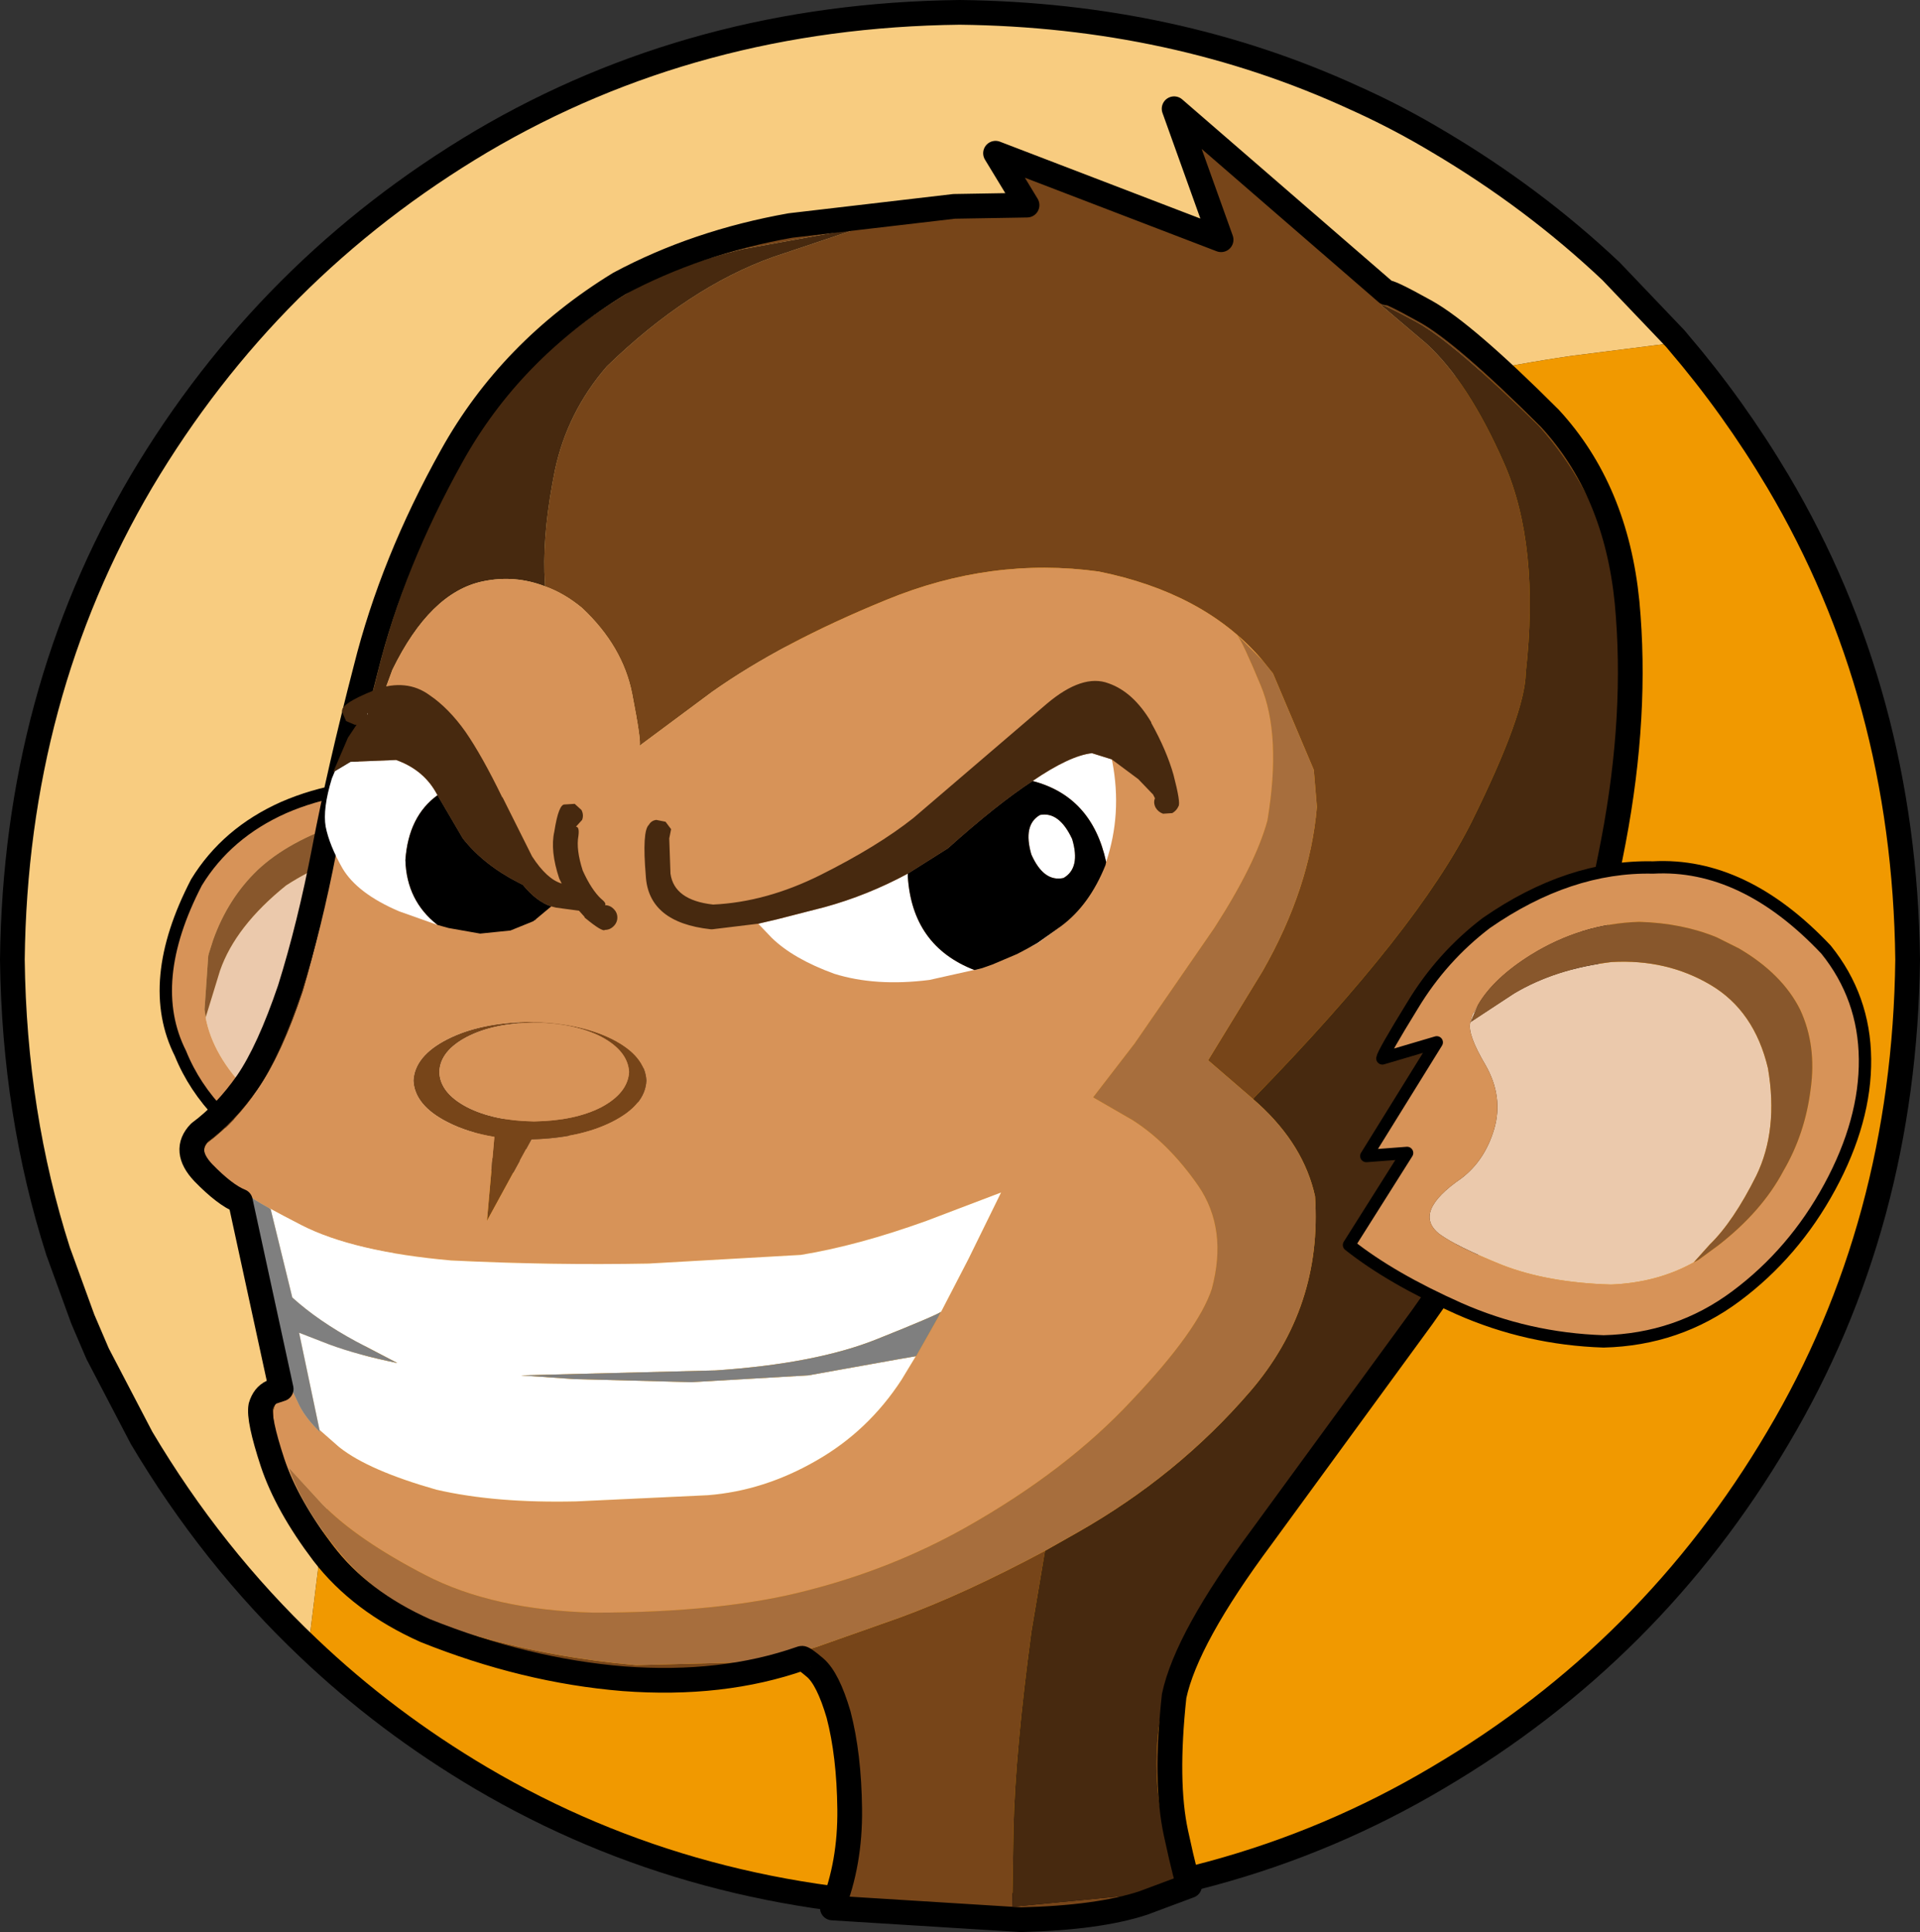 <?xml version="1.0" encoding="UTF-8" standalone="no"?>
<svg xmlns:xlink="http://www.w3.org/1999/xlink" height="156.35px" width="155.35px" xmlns="http://www.w3.org/2000/svg">
  <rect width="100%" height="100%" fill="#333333" stroke="none"/>
  <g transform="matrix(1.0, 0.0, 0.0, 1.0, 77.65, 77.65)">
    <path d="M-70.95 29.1 L-72.95 23.6 Q-76.5 12.5 -76.65 0.0 -76.4 -21.4 -66.2 -38.7 -55.95 -55.95 -38.7 -66.2 -21.4 -76.4 0.0 -76.65 17.35 -76.45 32.0 -69.7 L32.55 -69.45 Q35.7 -68.0 38.7 -66.2 46.4 -61.65 52.7 -55.7 L57.9 -50.25 58.15 -49.95 49.5 -48.85 Q41.15 -47.65 28.6 -44.5 16.0 -41.35 3.0 -35.55 -10.0 -29.7 -19.6 -20.45 -30.75 -9.0 -37.4 4.1 -44.1 17.15 -47.4 28.85 -50.7 40.55 -51.75 48.0 L-52.7 55.7 Q-60.5 48.3 -66.2 38.7 L-69.75 31.9 -70.2 30.85 -70.95 29.1" fill="#f8cc80" fill-rule="evenodd" stroke="none"/>
    <path d="M58.15 -49.95 Q62.6 -44.75 66.2 -38.7 76.45 -21.4 76.7 0.0 76.45 21.45 66.2 38.7 56.0 56.0 38.7 66.2 21.45 76.45 0.0 76.7 -21.4 76.45 -38.7 66.25 -46.4 61.7 -52.7 55.7 L-51.75 48.0 Q-50.7 40.55 -47.4 28.85 -44.1 17.15 -37.4 4.1 -30.75 -9.0 -19.6 -20.45 -10.0 -29.7 3.0 -35.55 16.0 -41.35 28.6 -44.5 41.15 -47.65 49.5 -48.85 L58.15 -49.95 M-69.75 31.9 L-70.95 29.1 -70.2 30.85 -69.75 31.9" fill="#f19900" fill-rule="evenodd" stroke="none"/>
    <path d="M-70.95 29.1 L-72.95 23.6 Q-76.5 12.5 -76.65 0.0 -76.4 -21.4 -66.2 -38.7 -55.95 -55.95 -38.7 -66.2 -21.4 -76.4 0.0 -76.65 17.35 -76.45 32.0 -69.7 L32.55 -69.45 Q35.7 -68.0 38.7 -66.2 46.4 -61.65 52.7 -55.7 L57.9 -50.25 58.15 -49.95 Q62.6 -44.75 66.2 -38.7 76.45 -21.4 76.7 0.0 76.45 21.45 66.2 38.7 56.0 56.0 38.7 66.2 21.45 76.45 0.0 76.7 -21.4 76.45 -38.7 66.25 -46.4 61.7 -52.7 55.7 -60.5 48.3 -66.2 38.7 L-69.75 31.9 -70.2 30.85 -70.95 29.1 Z" fill="none" stroke="#000000" stroke-linecap="round" stroke-linejoin="round" stroke-width="2.0"/>
    <path d="M-44.25 -14.1 Q-38.3 -13.85 -33.45 -11.5 -28.65 -9.1 -26.45 -4.3 -24.5 0.65 -24.85 6.05 -25.2 11.45 -26.5 15.25 L-35.0 14.45 -33.6 16.95 -44.0 16.05 -41.3 19.05 -46.1 18.8 Q-50.5 18.4 -54.3 16.65 -60.85 13.05 -63.05 7.6 -65.95 1.85 -61.75 -6.25 -59.3 -10.25 -54.7 -12.3 -50.1 -14.3 -44.25 -14.1 M-40.35 -11.15 L-40.4 -11.2 -40.55 -11.25 Q-45.5 -12.5 -49.9 -11.05 -54.3 -9.6 -56.8 -7.25 -59.2 -4.95 -60.4 -1.6 L-60.75 -0.5 -60.8 -0.3 -61.1 4.05 -61.0 4.7 -61.0 4.65 -61.0 4.75 Q-60.4 7.8 -57.6 10.65 -54.75 13.45 -50.4 14.8 -45.8 15.9 -41.4 14.65 -36.95 13.4 -35.65 11.85 L-35.1 11.1 Q-34.7 10.35 -35.4 7.7 -36.15 4.95 -34.75 2.8 -33.4 0.7 -31.15 -0.1 -26.55 -1.5 -28.25 -3.7 -29.3 -5.0 -32.45 -7.35 -35.6 -9.65 -40.35 -11.15" fill="#d79358" fill-rule="evenodd" stroke="none"/>
    <path d="M-40.35 -11.15 Q-35.6 -9.65 -32.45 -7.35 -29.3 -5.0 -28.25 -3.7 -26.55 -1.5 -31.15 -0.1 -33.4 0.7 -34.75 2.8 -36.15 4.95 -35.4 7.7 -34.7 10.35 -35.1 11.1 L-35.65 11.85 Q-36.95 13.4 -41.4 14.65 -45.8 15.9 -50.4 14.8 -54.75 13.45 -57.6 10.65 -60.4 7.8 -61.0 4.75 L-61.0 4.65 -59.85 0.9 Q-58.6 -2.7 -54.5 -6.0 -51.25 -8.1 -47.4 -9.05 L-41.3 -10.45 Q-39.2 -10.8 -40.35 -11.15" fill="#ebc9ac" fill-rule="evenodd" stroke="none"/>
    <path d="M-61.0 4.65 L-61.0 4.7 -61.1 4.05 -60.8 -0.3 -60.75 -0.5 -60.4 -1.6 Q-59.2 -4.95 -56.8 -7.25 -54.3 -9.6 -49.9 -11.05 -45.5 -12.5 -40.55 -11.25 L-40.4 -11.2 -40.35 -11.15 Q-39.2 -10.8 -41.3 -10.45 L-47.4 -9.05 Q-51.25 -8.1 -54.5 -6.0 -58.6 -2.7 -59.85 0.9 L-61.0 4.65" fill="#88572c" fill-rule="evenodd" stroke="none"/>
    <path d="M-44.25 -14.1 Q-38.3 -13.85 -33.45 -11.5 -28.65 -9.1 -26.45 -4.3 -24.5 0.65 -24.85 6.05 -25.2 11.45 -26.5 15.25 L-35.0 14.45 -33.6 16.95 -44.0 16.05 -41.3 19.05 -46.1 18.8 Q-50.5 18.4 -54.3 16.65 -60.85 13.05 -63.05 7.6 -65.95 1.85 -61.75 -6.25 -59.3 -10.25 -54.7 -12.3 -50.1 -14.3 -44.25 -14.1 Z" fill="none" stroke="#000000" stroke-linecap="round" stroke-linejoin="round" stroke-width="1.0"/>
    <path d="M34.55 -53.95 Q34.55 -54.2 37.7 -52.45 40.85 -50.7 47.75 -43.8 53.1 -38.0 54.0 -28.9 54.85 -19.85 52.9 -9.6 50.95 0.6 47.75 9.9 44.35 19.2 37.45 28.9 L24.45 46.7 Q18.35 54.9 17.35 59.6 16.6 66.55 17.5 70.7 18.4 74.85 18.6 74.95 L14.85 76.35 Q11.2 77.55 4.95 77.7 L-10.3 76.75 Q-8.85 73.15 -8.9 68.75 -8.95 64.35 -9.8 61.1 -10.65 58.2 -11.7 57.3 -12.7 56.45 -12.8 56.55 -19.2 58.8 -27.2 58.2 -35.15 57.55 -43.25 54.3 -48.5 51.95 -51.5 48.05 -54.45 44.15 -55.6 40.7 -56.75 37.2 -56.55 36.15 -56.3 35.3 -55.65 35.0 L-54.9 34.75 -58.2 19.55 Q-59.45 19.05 -61.2 17.25 -62.9 15.45 -61.5 14.0 -59.4 12.45 -57.65 9.95 -55.9 7.4 -54.2 2.4 -52.6 -2.7 -51.4 -8.95 -50.2 -15.25 -48.05 -23.55 -45.9 -32.15 -41.1 -40.75 -36.35 -49.3 -27.55 -54.7 -21.3 -58.05 -13.7 -59.4 L-0.45 -60.95 5.45 -61.05 2.9 -65.25 21.15 -58.25 17.35 -68.85 34.55 -53.95 M6.9 47.85 L5.8 54.4 Q4.5 64.1 4.35 70.3 L4.25 76.65 14.05 75.7 17.6 74.75 16.4 69.75 Q15.45 65.1 16.4 60.3 18.6 52.8 24.05 45.65 L35.8 29.95 Q42.05 21.35 46.5 9.35 51.8 -4.75 53.5 -19.3 55.25 -33.8 46.85 -43.2 39.9 -50.0 36.95 -51.6 34.0 -53.2 34.1 -52.95 L37.75 -49.85 Q41.15 -46.75 44.05 -40.15 46.95 -33.55 45.8 -23.2 45.75 -19.9 41.45 -11.2 37.1 -2.45 23.8 11.2 L23.75 11.3 20.1 8.15 24.5 0.95 Q28.35 -5.8 28.9 -12.35 L28.65 -15.35 25.35 -23.15 24.55 -24.15 24.25 -24.5 Q19.65 -29.7 11.25 -31.4 2.55 -32.6 -5.95 -29.1 -14.4 -25.65 -20.05 -21.65 L-25.9 -17.3 Q-25.75 -17.65 -26.5 -21.5 -27.25 -25.35 -30.55 -28.45 -32.0 -29.65 -33.55 -30.2 L-33.6 -31.35 Q-33.7 -34.9 -32.75 -39.6 -31.75 -44.3 -28.55 -48.0 -21.95 -54.4 -15.1 -56.85 L-8.1 -59.2 -17.5 -57.5 Q-22.55 -56.3 -26.6 -54.1 -36.15 -48.4 -40.65 -39.8 -45.2 -31.2 -47.25 -22.6 L-48.35 -18.25 -49.1 -15.05 -49.1 -14.75 -50.45 -9.1 Q-51.6 -2.65 -53.1 2.5 -54.75 7.5 -56.65 10.3 -58.5 13.1 -60.85 14.85 -61.6 15.7 -60.1 17.05 L-57.7 18.95 -53.95 34.9 -54.6 35.2 Q-55.3 35.6 -55.5 36.45 -55.7 37.55 -54.45 41.0 -53.15 44.45 -50.05 48.2 -46.9 51.95 -41.5 54.0 L-40.5 54.35 -38.9 54.8 Q-32.9 56.5 -26.2 57.1 L-26.15 57.1 -16.65 56.85 Q-13.95 56.4 -11.5 55.6 L-4.85 53.25 Q0.35 51.35 6.9 47.85 M-29.0 11.95 Q-26.85 10.8 -26.75 9.1 -26.85 7.4 -29.0 6.25 -31.15 5.15 -34.45 5.1 -37.7 5.15 -39.85 6.25 -42.05 7.4 -42.1 9.1 -42.05 10.8 -39.85 11.95 -37.7 13.05 -34.45 13.1 -31.15 13.05 -29.0 11.95 M-28.1 6.45 Q-25.45 7.8 -25.35 9.8 -25.45 11.8 -28.15 13.15 -30.75 14.45 -34.65 14.55 L-38.25 21.15 -37.65 14.35 Q-39.8 14.0 -41.45 13.15 -44.1 11.8 -44.2 9.8 -44.1 7.8 -41.45 6.45 -38.8 5.1 -34.8 5.05 -30.8 5.1 -28.1 6.45" fill="#774519" fill-rule="evenodd" stroke="none"/>
    <path d="M23.75 11.3 L23.8 11.2 Q37.1 -2.45 41.45 -11.2 45.75 -19.9 45.8 -23.2 46.95 -33.55 44.05 -40.15 41.15 -46.75 37.75 -49.85 L34.1 -52.95 Q34.0 -53.2 36.95 -51.6 39.9 -50.0 46.85 -43.2 55.25 -33.8 53.5 -19.3 51.8 -4.75 46.5 9.35 42.05 21.35 35.8 29.95 L24.05 45.65 Q18.6 52.8 16.4 60.3 15.45 65.1 16.4 69.75 L17.6 74.75 14.05 75.7 4.25 76.65 4.35 70.3 Q4.5 64.1 5.8 54.4 L6.9 47.85 9.55 46.35 Q17.65 41.75 23.5 34.95 29.35 28.15 28.75 19.15 27.85 15.05 24.2 11.7 L23.75 11.3 M-49.1 -14.75 L-49.1 -15.05 -48.35 -18.25 -47.25 -22.6 Q-45.2 -31.2 -40.65 -39.8 -36.15 -48.4 -26.6 -54.1 -22.55 -56.3 -17.5 -57.5 L-8.1 -59.2 -15.1 -56.85 Q-21.95 -54.4 -28.55 -48.0 -31.75 -44.3 -32.75 -39.6 -33.7 -34.9 -33.6 -31.35 L-33.55 -30.2 Q-36.0 -31.15 -38.6 -30.6 -42.85 -29.7 -45.9 -23.45 L-49.1 -14.75" fill="#47290f" fill-rule="evenodd" stroke="none"/>
    <path d="M-40.5 54.35 L-41.5 54.0 Q-46.9 51.95 -50.05 48.2 -53.15 44.45 -54.45 41.0 -55.7 37.55 -55.5 36.45 -55.3 35.6 -54.6 35.2 L-53.95 34.9 -53.95 35.0 -53.4 36.15 Q-52.85 37.2 -51.75 38.25 L-51.8 38.05 -50.15 39.5 Q-47.8 41.35 -42.35 42.9 -37.6 44.0 -31.05 43.85 L-20.4 43.35 Q-15.85 43.0 -11.6 40.55 -7.4 38.15 -4.7 34.0 L-3.55 32.1 -3.5 32.05 -1.75 28.95 -1.7 28.85 -1.5 28.45 -1.5 28.5 0.7 24.25 3.35 18.85 -2.7 21.15 Q-8.25 23.15 -12.85 23.9 L-25.15 24.6 Q-33.0 24.75 -41.15 24.35 -49.05 23.65 -53.25 21.5 -54.9 20.65 -55.9 20.1 -57.35 19.3 -57.45 19.1 L-57.5 19.05 -57.5 19.1 -57.7 18.95 -60.1 17.05 Q-61.6 15.7 -60.85 14.85 -58.5 13.1 -56.65 10.3 -54.75 7.5 -53.1 2.5 -51.6 -2.65 -50.45 -9.1 L-49.1 -14.75 -45.9 -23.45 Q-42.85 -29.7 -38.6 -30.6 -36.0 -31.15 -33.55 -30.2 -32.0 -29.65 -30.55 -28.45 -27.25 -25.35 -26.5 -21.5 -25.75 -17.65 -25.9 -17.3 L-20.05 -21.65 Q-14.4 -25.65 -5.95 -29.1 2.55 -32.6 11.25 -31.4 19.65 -29.7 24.25 -24.5 L24.55 -24.15 22.45 -26.25 Q22.9 -25.7 24.35 -22.2 26.05 -18.15 24.9 -11.25 23.95 -7.75 20.6 -2.55 L14.15 6.8 10.8 11.15 14.0 13.0 Q16.9 14.85 19.3 18.3 21.7 21.8 20.4 26.65 19.3 30.0 13.95 35.65 8.65 41.35 0.5 45.95 -5.45 49.3 -12.3 51.05 -19.15 52.85 -29.6 52.85 -37.75 52.65 -43.25 49.8 -48.75 46.95 -51.55 44.1 L-54.3 41.1 Q-53.1 44.55 -49.95 48.25 -46.8 52.0 -41.45 54.0 L-40.5 54.35 M-28.1 6.45 Q-30.8 5.1 -34.8 5.05 -38.8 5.1 -41.45 6.45 -44.1 7.8 -44.2 9.8 -44.1 11.8 -41.45 13.15 -39.8 14.0 -37.65 14.35 L-38.25 21.15 -34.65 14.55 Q-30.75 14.45 -28.15 13.15 -25.45 11.8 -25.35 9.8 -25.45 7.8 -28.1 6.45 M-29.0 11.95 Q-31.15 13.05 -34.45 13.1 -37.7 13.05 -39.85 11.95 -42.05 10.8 -42.1 9.1 -42.05 7.4 -39.85 6.25 -37.7 5.15 -34.45 5.1 -31.15 5.15 -29.0 6.25 -26.85 7.4 -26.75 9.1 -26.85 10.8 -29.0 11.95" fill="#d79358" fill-rule="evenodd" stroke="none"/>
    <path d="M23.75 11.3 L24.2 11.7 Q27.85 15.05 28.75 19.15 29.35 28.15 23.5 34.95 17.65 41.75 9.55 46.35 L6.9 47.85 Q0.35 51.35 -4.85 53.25 L-11.5 55.6 Q-13.95 56.4 -16.65 56.85 L-26.15 57.1 -26.2 57.1 Q-32.9 56.5 -38.9 54.8 L-40.5 54.35 -41.45 54.0 Q-46.8 52.0 -49.95 48.25 -53.1 44.55 -54.3 41.1 L-51.55 44.1 Q-48.75 46.95 -43.25 49.8 -37.75 52.65 -29.6 52.85 -19.15 52.85 -12.3 51.05 -5.45 49.3 0.5 45.95 8.65 41.35 13.95 35.65 19.3 30.0 20.4 26.65 21.7 21.8 19.3 18.3 16.9 14.85 14.0 13.0 L10.8 11.15 14.15 6.8 20.6 -2.55 Q23.95 -7.75 24.9 -11.25 26.05 -18.15 24.35 -22.2 22.9 -25.7 22.45 -26.25 L24.55 -24.15 25.35 -23.15 28.65 -15.35 28.9 -12.35 Q28.35 -5.8 24.5 0.95 L20.1 8.15 23.75 11.3" fill="#a76e3d" fill-rule="evenodd" stroke="none"/>
    <path d="M-55.9 20.1 Q-54.9 20.65 -53.25 21.5 -49.05 23.65 -41.15 24.35 -33.0 24.75 -25.15 24.6 L-12.85 23.9 Q-8.25 23.15 -2.7 21.15 L3.35 18.85 0.7 24.25 -1.5 28.5 Q-1.9 28.8 -6.65 30.7 -11.6 32.7 -19.75 33.25 L-35.5 33.65 -31.2 33.95 -21.7 34.2 -12.25 33.65 -5.0 32.35 -3.55 32.1 -4.7 34.0 Q-7.4 38.15 -11.6 40.55 -15.85 43.0 -20.4 43.35 L-31.05 43.85 Q-37.6 44.0 -42.35 42.9 -47.8 41.35 -50.15 39.5 L-51.8 38.05 -53.45 30.2 -51.0 31.15 Q-48.7 32.0 -45.5 32.65 L-48.85 30.9 Q-51.9 29.25 -54.0 27.35 L-55.75 20.2 -55.9 20.1 M-57.45 19.1 L-57.5 19.1 -57.5 19.05 -57.45 19.1" fill="#ffffff" fill-rule="evenodd" stroke="none"/>
    <path d="M-53.95 34.9 L-57.7 18.95 -57.5 19.1 -57.45 19.1 Q-57.35 19.3 -55.9 20.1 L-55.75 20.2 -54.0 27.35 Q-51.9 29.25 -48.85 30.9 L-45.5 32.65 Q-48.7 32.0 -51.0 31.15 L-53.45 30.2 -51.8 38.05 -51.75 38.25 Q-52.85 37.2 -53.4 36.15 L-53.95 35.0 -53.95 34.9 M-1.5 28.5 L-1.5 28.45 -1.7 28.85 -1.75 28.95 -3.5 32.05 -3.55 32.1 -5.0 32.35 -12.25 33.65 -21.7 34.2 -31.2 33.95 -35.5 33.65 -19.75 33.25 Q-11.6 32.7 -6.65 30.7 -1.9 28.8 -1.5 28.5" fill="#7f7f7f" fill-rule="evenodd" stroke="none"/>
    <path d="M34.55 -53.95 L17.35 -68.85 21.15 -58.25 2.9 -65.25 5.45 -61.05 -0.45 -60.95 -13.7 -59.4 Q-21.3 -58.05 -27.55 -54.7 -36.35 -49.3 -41.1 -40.75 -45.9 -32.15 -48.05 -23.55 -50.2 -15.25 -51.4 -8.95 -52.6 -2.7 -54.2 2.4 -55.9 7.4 -57.65 9.95 -59.4 12.45 -61.5 14.0 -62.9 15.45 -61.2 17.25 -59.45 19.05 -58.2 19.55 L-54.9 34.75 -55.65 35.0 Q-56.3 35.3 -56.55 36.15 -56.75 37.2 -55.6 40.7 -54.45 44.15 -51.5 48.05 -48.5 51.95 -43.25 54.3 -35.15 57.55 -27.2 58.2 -19.2 58.8 -12.8 56.55 -12.7 56.45 -11.7 57.3 -10.65 58.2 -9.8 61.1 -8.95 64.35 -8.9 68.75 -8.85 73.15 -10.3 76.75 L4.95 77.7 Q11.2 77.55 14.85 76.35 L18.6 74.95 Q18.4 74.85 17.5 70.7 16.6 66.55 17.35 59.6 18.35 54.9 24.45 46.7 L37.45 28.9 Q44.35 19.2 47.75 9.9 50.95 0.6 52.9 -9.6 54.85 -19.85 54.0 -28.9 53.1 -38.0 47.75 -43.8 40.85 -50.7 37.7 -52.45 34.55 -54.2 34.55 -53.95 Z" fill="none" stroke="#000000" stroke-linecap="round" stroke-linejoin="round" stroke-width="2.0"/>
    <path d="M59.4 24.5 Q56.45 26.15 52.7 26.3 47.55 26.15 43.85 24.7 40.15 23.2 38.8 22.2 36.6 20.45 40.6 17.7 42.5 16.25 43.25 13.7 44.0 11.1 42.55 8.55 41.1 6.1 41.3 5.15 41.5 4.25 41.6 4.3 L41.95 3.65 41.35 5.05 44.85 2.75 Q48.2 0.75 52.75 0.2 57.2 -0.05 60.75 2.05 64.3 4.15 65.4 8.8 66.25 13.8 64.45 17.5 62.6 21.2 60.7 23.05 L59.4 24.5" fill="#ebc9ac" fill-rule="evenodd" stroke="none"/>
    <path d="M56.1 -7.45 Q63.45 -7.85 70.1 -0.8 73.2 3.05 73.25 8.05 73.3 13.05 70.4 18.4 67.5 23.75 62.8 27.25 58.1 30.75 52.1 30.9 45.95 30.7 40.4 28.25 34.9 25.8 31.5 23.1 L36.2 15.65 32.9 15.9 38.6 6.7 34.2 8.0 Q34.25 7.6 36.65 3.7 39.0 -0.2 42.6 -2.95 49.3 -7.6 56.1 -7.45 M59.4 24.5 L59.6 24.4 59.85 24.25 61.35 23.15 Q64.9 20.4 66.65 17.1 68.4 14.1 68.85 10.5 69.35 6.95 68.0 4.05 66.55 1.15 63.05 -0.9 L61.25 -1.8 Q58.45 -2.95 55.0 -3.05 L54.95 -3.05 Q50.3 -2.9 46.25 -0.4 43.2 1.5 41.95 3.65 L41.6 4.3 Q41.5 4.25 41.3 5.15 41.1 6.1 42.55 8.55 44.0 11.1 43.25 13.7 42.5 16.25 40.6 17.7 36.6 20.45 38.8 22.2 40.15 23.2 43.85 24.7 47.55 26.15 52.7 26.3 56.45 26.15 59.4 24.5" fill="#d79358" fill-rule="evenodd" stroke="none"/>
    <path d="M41.95 3.65 Q43.2 1.5 46.25 -0.4 50.3 -2.9 54.95 -3.05 L55.0 -3.05 Q58.45 -2.95 61.25 -1.8 L63.05 -0.9 Q66.55 1.15 68.0 4.05 69.35 6.95 68.85 10.5 68.4 14.1 66.65 17.1 64.9 20.4 61.35 23.15 L59.85 24.25 59.6 24.4 59.4 24.5 60.7 23.05 Q62.6 21.2 64.45 17.5 66.25 13.8 65.4 8.8 64.3 4.15 60.75 2.05 57.2 -0.05 52.75 0.2 48.2 0.75 44.85 2.75 L41.35 5.05 41.95 3.65" fill="#88572c" fill-rule="evenodd" stroke="none"/>
    <path d="M56.1 -7.45 Q63.45 -7.85 70.1 -0.8 73.2 3.05 73.25 8.05 73.3 13.05 70.4 18.4 67.5 23.75 62.8 27.25 58.1 30.75 52.1 30.9 45.95 30.7 40.4 28.25 34.9 25.8 31.5 23.1 L36.2 15.65 32.9 15.9 38.6 6.7 34.2 8.0 Q34.25 7.6 36.65 3.7 39.0 -0.2 42.6 -2.95 49.3 -7.6 56.1 -7.45 Z" fill="none" stroke="#000000" stroke-linecap="round" stroke-linejoin="round" stroke-width="1.0"/>
    <path d="M-16.3 -2.9 L-14.8 -3.25 -10.9 -4.25 Q-7.45 -5.2 -4.2 -6.95 L-4.2 -6.75 Q-3.85 -1.1 1.2 0.85 L1.8 0.7 -2.45 1.65 Q-6.8 2.2 -10.15 1.15 -13.45 -0.05 -15.2 -1.75 L-16.3 -2.9 M5.9 -14.45 Q8.9 -16.5 10.7 -16.7 L12.3 -16.2 12.35 -16.0 Q13.15 -11.8 11.85 -7.9 10.7 -13.2 5.9 -14.45 M8.2 -2.7 L6.35 -1.35 5.5 -0.9 6.3 -1.35 8.2 -2.7 M5.8 -8.5 Q5.1 -10.9 6.5 -11.7 8.05 -12.0 9.1 -9.75 9.8 -7.4 8.4 -6.6 6.8 -6.25 5.8 -8.5 M-47.95 -19.8 L-47.95 -20.0 -47.9 -19.85 -47.95 -19.8 M-50.55 -15.25 L-49.3 -16.0 -45.6 -16.15 Q-43.5 -15.4 -42.45 -13.65 L-42.25 -13.3 Q-44.6 -11.6 -44.85 -8.05 -44.75 -4.75 -42.25 -2.8 L-45.35 -3.9 Q-48.75 -5.35 -49.95 -7.4 -51.0 -9.25 -51.3 -10.75 -51.55 -12.2 -50.8 -14.65 L-50.55 -15.25" fill="#ffffff" fill-rule="evenodd" stroke="none"/>
    <path d="M-16.3 -2.9 L-20.0 -2.45 -20.15 -2.45 Q-25.2 -3.0 -25.4 -6.8 -25.7 -10.4 -25.15 -10.9 -24.95 -11.25 -24.55 -11.3 L-23.8 -11.15 -23.35 -10.55 -23.5 -9.8 -23.4 -6.95 Q-23.1 -4.8 -19.95 -4.45 -15.65 -4.65 -11.25 -6.85 -6.65 -9.15 -3.75 -11.45 L7.05 -20.7 Q9.95 -23.15 12.05 -22.35 14.05 -21.65 15.5 -19.2 L15.5 -19.15 Q16.75 -16.9 17.3 -14.95 17.9 -12.65 17.7 -12.4 17.55 -12.05 17.2 -11.85 L16.45 -11.8 Q16.05 -11.95 15.85 -12.3 15.65 -12.7 15.8 -13.05 L15.65 -13.35 14.45 -14.6 12.3 -16.2 10.7 -16.7 Q8.9 -16.5 5.9 -14.45 3.0 -12.55 -0.95 -9.0 L-4.2 -6.95 Q-7.45 -5.2 -10.9 -4.25 L-14.8 -3.25 -16.3 -2.9 M-47.95 -19.8 L-47.9 -19.85 -47.95 -20.0 -47.95 -19.8 M-50.55 -15.25 L-50.7 -15.15 -49.5 -17.95 -48.8 -19.0 -48.95 -19.0 -49.65 -19.3 -49.95 -20.0 Q-50.25 -20.65 -47.35 -21.8 L-47.3 -21.85 Q-44.75 -22.75 -42.9 -21.4 -41.35 -20.35 -40.0 -18.45 -38.65 -16.5 -37.0 -13.1 L-37.0 -13.15 -34.55 -8.25 -34.6 -8.35 Q-33.4 -6.5 -32.2 -6.15 L-32.35 -6.45 -32.4 -6.55 Q-33.15 -8.8 -32.8 -10.35 -32.45 -12.6 -31.95 -12.55 L-31.15 -12.6 -30.6 -12.1 Q-30.4 -11.7 -30.55 -11.3 L-31.05 -10.75 Q-30.75 -10.75 -30.85 -10.0 -31.05 -8.9 -30.5 -7.2 -29.8 -5.65 -29.0 -4.9 L-29.05 -4.95 Q-28.55 -4.55 -28.7 -4.4 -28.3 -4.4 -28.0 -4.1 -27.7 -3.8 -27.7 -3.4 -27.7 -3.0 -28.0 -2.7 -28.3 -2.4 -28.7 -2.4 -28.9 -2.2 -30.35 -3.4 L-30.35 -3.45 -30.8 -3.95 -32.65 -4.2 -33.05 -4.3 Q-34.25 -4.7 -35.35 -6.05 L-35.75 -6.25 Q-38.55 -7.7 -40.2 -9.8 L-42.25 -13.3 -42.45 -13.65 Q-43.5 -15.4 -45.6 -16.15 L-49.3 -16.0 -50.55 -15.25" fill="#47290f" fill-rule="evenodd" stroke="none"/>
    <path d="M-4.2 -6.95 L-0.95 -9.0 Q3.0 -12.55 5.9 -14.45 10.7 -13.2 11.85 -7.9 L11.8 -7.65 Q10.5 -4.4 8.2 -2.7 L6.3 -1.35 5.5 -0.9 4.65 -0.45 2.65 0.4 1.8 0.7 1.2 0.85 Q-3.85 -1.1 -4.2 -6.75 L-4.2 -6.95 M5.8 -8.5 Q6.8 -6.25 8.4 -6.6 9.8 -7.4 9.1 -9.75 8.05 -12.0 6.5 -11.7 5.1 -10.9 5.8 -8.5 M-42.25 -13.3 L-40.2 -9.8 Q-38.55 -7.7 -35.75 -6.25 L-35.35 -6.05 Q-34.25 -4.7 -33.05 -4.3 L-34.25 -3.3 -34.35 -3.2 -34.45 -3.15 -34.5 -3.1 -36.35 -2.35 -38.8 -2.1 -41.35 -2.55 -42.25 -2.8 Q-44.75 -4.75 -44.85 -8.05 -44.6 -11.6 -42.25 -13.3" fill="#000000" fill-rule="evenodd" stroke="none"/>
  </g>
</svg>

